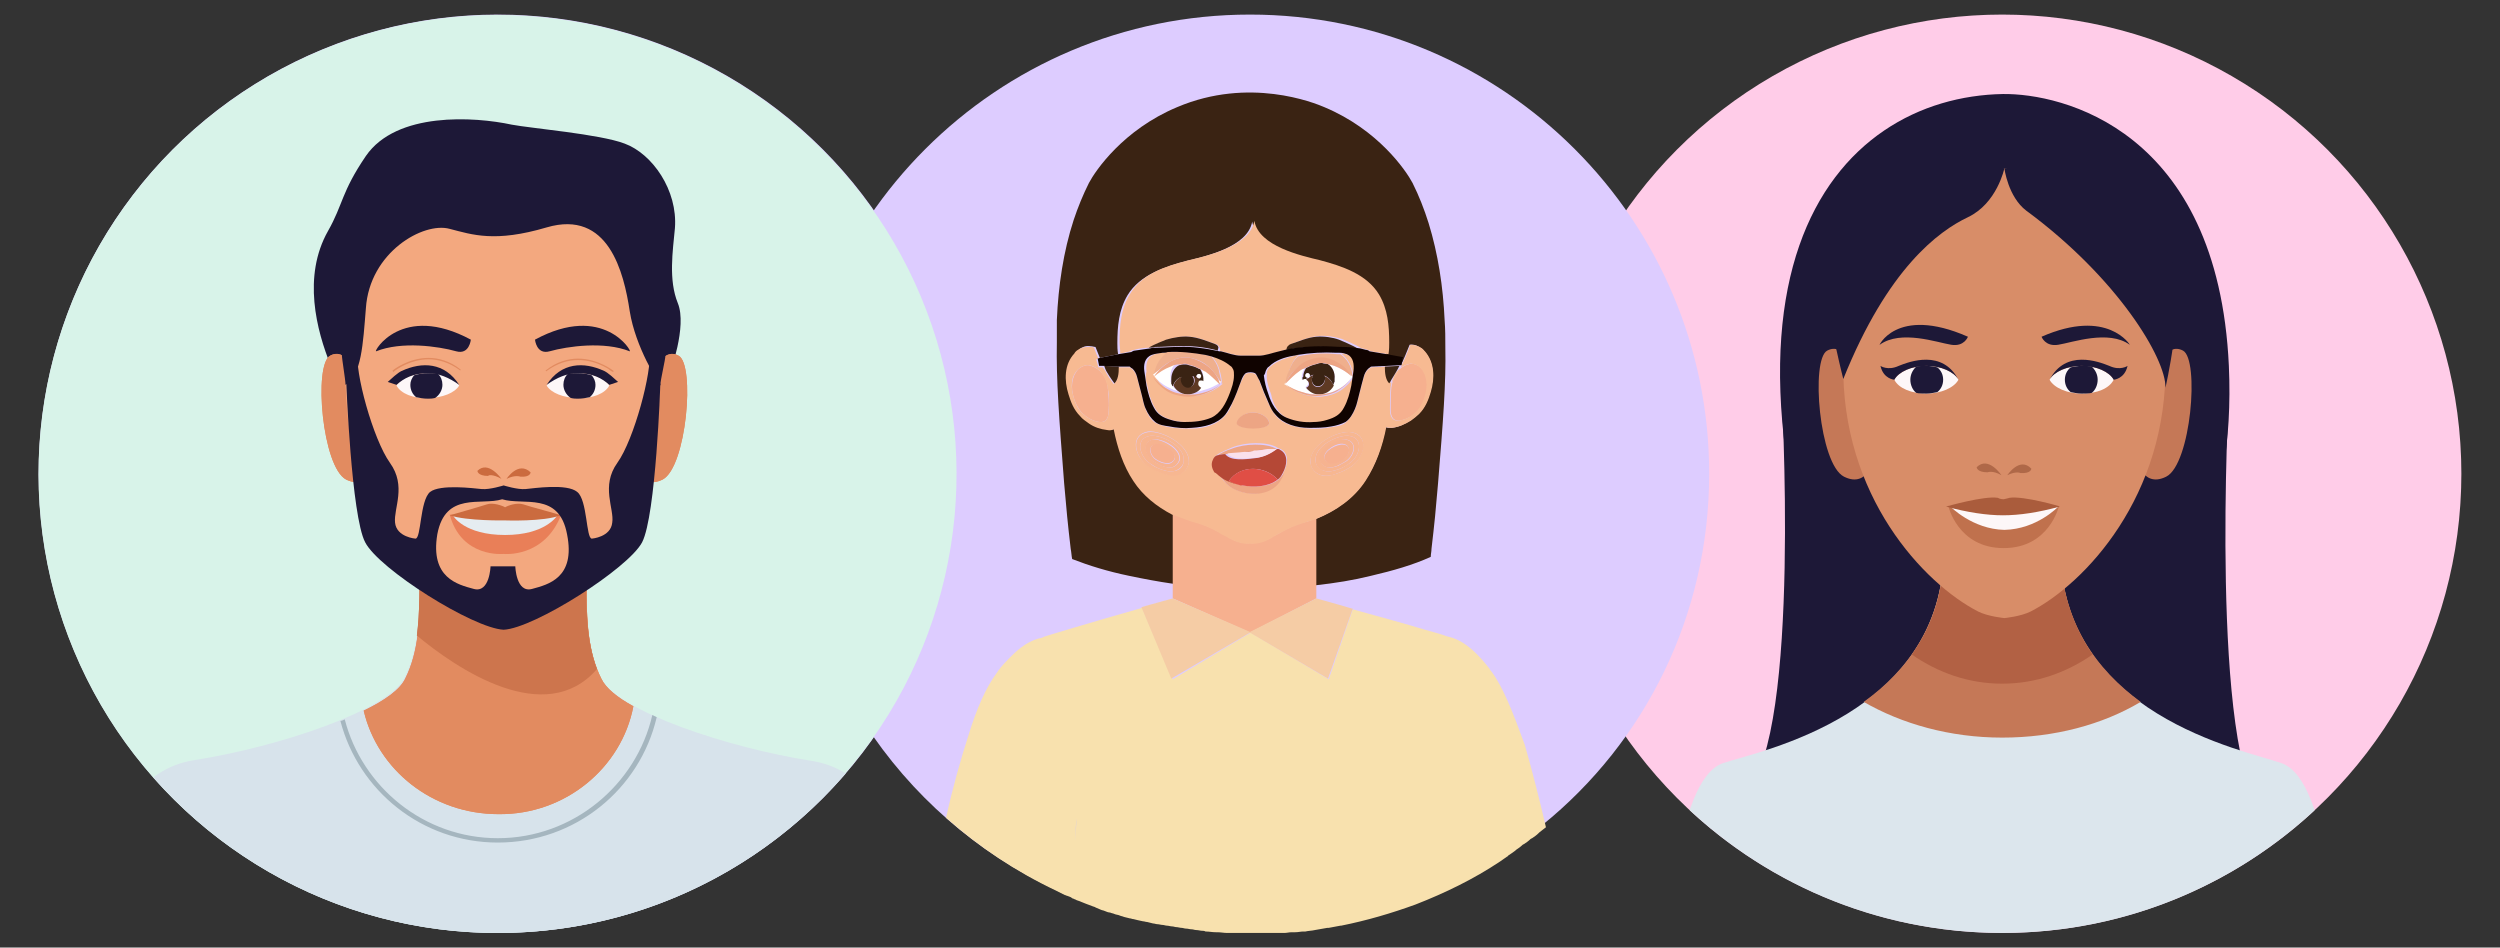 <?xml version="1.0" encoding="utf-8"?>
<!-- Generator: Adobe Illustrator 25.0.0, SVG Export Plug-In . SVG Version: 6.00 Build 0)  -->
<svg version="1.1" id="Layer_1" xmlns="http://www.w3.org/2000/svg" xmlns:xlink="http://www.w3.org/1999/xlink" x="0px" y="0px"
	 width="343px" height="130px" viewBox="0 0 343 130" style="enable-background:new 0 0 343 130;" xml:space="preserve">
<rect x="0" y="0" width="343" height="130" fill="#333333" stroke="none"/>
<style type="text/css">
	.st0{clip-path:url(#SVGID_2_);fill:#DDCCFF;}
	.st1{clip-path:url(#SVGID_2_);fill:#A96F38;}
	.st2{clip-path:url(#SVGID_2_);fill:#2F2C7A;}
	.st3{clip-path:url(#SVGID_2_);fill:#F6AC7C;}
	.st4{clip-path:url(#SVGID_2_);fill:#E2935F;}
	.st5{clip-path:url(#SVGID_2_);fill:#F5A975;}
	.st6{clip-path:url(#SVGID_2_);fill:#F7BA8F;}
	.st7{clip-path:url(#SVGID_2_);fill:#E84849;}
	.st8{clip-path:url(#SVGID_2_);fill:#FDF7F8;}
	.st9{clip-path:url(#SVGID_2_);fill:#1D1837;}
	.st10{clip-path:url(#SVGID_2_);fill:#305DA8;}
	.st11{clip-path:url(#SVGID_2_);fill:#CB6B3F;}
	.st12{clip-path:url(#SVGID_2_);fill:#D82122;}
	.st13{clip-path:url(#SVGID_4_);fill:#FFCCE8;}
	.st14{clip-path:url(#SVGID_4_);fill:#1D1837;}
	.st15{clip-path:url(#SVGID_4_);fill:#DCE6ED;}
	.st16{clip-path:url(#SVGID_4_);fill:#C57857;}
	.st17{clip-path:url(#SVGID_4_);fill:#B26144;}
	.st18{clip-path:url(#SVGID_4_);fill:#D88D68;}
	.st19{clip-path:url(#SVGID_4_);fill:#C0714D;}
	.st20{clip-path:url(#SVGID_4_);fill:#FDF7F8;}
	.st21{clip-path:url(#SVGID_4_);fill:#AF6848;}
	.st22{clip-path:url(#SVGID_4_);fill:#AA5C3C;}
	.st23{fill:#DDCCFF;}
	.st24{fill:#96B4AA;}
	.st25{fill:#9FBEB4;}
	.st26{fill:#3A2313;}
	.st27{fill:#F8E1AE;}
	.st28{fill:#F6B08F;}
	.st29{fill:#F7BA92;}
	.st30{fill:#EFAF8D;}
	.st31{fill:#FFFFFF;}
	.st32{fill:#5E3923;}
	.st33{fill:#EDA584;}
	.st34{fill:#B54836;}
	.st35{fill:#FAE0EC;}
	.st36{fill:#E04E45;}
	.st37{fill:#F5CCA5;}
	.st38{fill:#F7B791;}
	.st39{fill:#F7B590;}
	.st40{fill:#F6B390;}
	.st41{fill:#100300;}
	.st42{fill:#3C71EA;}
	.st43{fill:#D1DDFA;}
	.st44{fill:#3CC48F;}
	.st45{fill:#D8F3E9;}
	.st46{fill:#4A00E0;}
	.st47{fill:#D80075;}
	.st48{fill:#FFCCE8;}
	.st49{fill-rule:evenodd;clip-rule:evenodd;fill:#3C71EA;}
	.st50{fill:none;stroke:#3CC48F;stroke-linecap:round;stroke-linejoin:round;}
	
		.st51{fill-rule:evenodd;clip-rule:evenodd;fill:none;stroke:#4A00E0;stroke-width:0.772;stroke-linecap:round;stroke-miterlimit:10;}
	
		.st52{fill-rule:evenodd;clip-rule:evenodd;fill:none;stroke:#4A00E0;stroke-width:0.58;stroke-linecap:round;stroke-miterlimit:10;}
	
		.st53{fill-rule:evenodd;clip-rule:evenodd;fill:none;stroke:#4A00E0;stroke-width:0.464;stroke-linecap:round;stroke-miterlimit:10;}
	.st54{fill-rule:evenodd;clip-rule:evenodd;fill:none;stroke:#4A00E0;stroke-width:0.5;stroke-miterlimit:10;}
	.st55{fill-rule:evenodd;clip-rule:evenodd;fill:#D80075;}
	.st56{fill:none;stroke:#3C71EA;stroke-width:0.8;stroke-linecap:round;stroke-linejoin:round;stroke-miterlimit:10;}
	.st57{fill:none;stroke:#4A00E0;stroke-width:0.796;stroke-miterlimit:10;}
	.st58{fill:none;stroke:#4A00E0;stroke-width:0.226;stroke-miterlimit:10;}
	.st59{fill:none;stroke:#3C71EA;stroke-width:0.536;stroke-linecap:round;stroke-linejoin:round;stroke-miterlimit:10;}
	.st60{fill:#4A00E0;stroke:#4A00E0;stroke-width:0.221;stroke-miterlimit:10;}
	.st61{fill:none;stroke:#4A00E0;stroke-width:0.784;stroke-linecap:round;stroke-linejoin:round;stroke-miterlimit:10;}
	.st62{clip-path:url(#SVGID_6_);fill:#D8F3E9;}
	.st63{clip-path:url(#SVGID_6_);fill:#A76615;}
	.st64{clip-path:url(#SVGID_6_);fill:#C07C16;}
	.st65{clip-path:url(#SVGID_6_);fill:#1D1837;}
	.st66{clip-path:url(#SVGID_6_);fill:#F6AC7C;}
	.st67{clip-path:url(#SVGID_6_);fill:#E2935F;}
	.st68{clip-path:url(#SVGID_6_);fill:#F7BA8F;}
	.st69{clip-path:url(#SVGID_6_);fill:#FDF7F8;}
	.st70{clip-path:url(#SVGID_6_);fill:#305DA8;}
	.st71{clip-path:url(#SVGID_6_);fill:#CB6B3F;}
	.st72{clip-path:url(#SVGID_6_);fill:#E84849;}
	.st73{clip-path:url(#SVGID_6_);fill:#D82122;}
	.st74{clip-path:url(#SVGID_8_);fill:#D8F3E9;}
	.st75{clip-path:url(#SVGID_8_);fill:#1D1837;}
	.st76{clip-path:url(#SVGID_8_);fill:#D7E3EB;}
	.st77{clip-path:url(#SVGID_8_);fill:#E28B60;}
	.st78{clip-path:url(#SVGID_8_);fill:#CD754D;}
	.st79{clip-path:url(#SVGID_8_);fill:#F3A87F;}
	.st80{clip-path:url(#SVGID_8_);fill:#E97F58;}
	.st81{clip-path:url(#SVGID_8_);fill:#E5ECF1;}
	.st82{clip-path:url(#SVGID_8_);fill:#CB6B3F;}
	.st83{clip-path:url(#SVGID_8_);fill:#FDF7F8;}
	.st84{clip-path:url(#SVGID_8_);fill:#A5B6BF;}
	.st85{fill:#9B2D20;}
	.st86{fill:#BE4980;}
	.st87{fill:#E39E75;}
	.st88{opacity:0.6;fill:#E3BCB9;}
	.st89{fill:#001230;}
	.st90{fill:#DA8E67;}
	.st91{fill:#CE3B3A;}
	.st92{fill:#E15242;}
	.st93{fill:#E3BCB9;}
	.st94{opacity:0.2;fill:#CA6156;}
	.st95{fill:#1B2952;}
	.st96{fill:#5F1000;}
	.st97{fill:#E6E7E8;}
	.st98{fill:#D0D2D3;}
</style>
<g>
	<defs>
		<path id="SVGID_3_" d="M211.7,65c0,34.8,28.2,63,63,63c34.8,0,63-28.2,63-63c0-34.8-28.2-63-63-63C239.9,2,211.7,30.2,211.7,65"/>
	</defs>
	<clipPath id="SVGID_2_">
		<use xlink:href="#SVGID_3_"  style="overflow:visible;"/>
	</clipPath>
	<circle style="clip-path:url(#SVGID_2_);fill:#FFCCE8;" cx="274.7" cy="65" r="63"/>
	<path class="st9" d="M244.4,53.2c0,0,2.8,47.4-4.8,55.4l36.7,3.2L276,50.2L244.4,53.2z"/>
	<path class="st9" d="M305.8,54c0,0-2.7,49.6,4.8,57.6l-36.7,3.2l0.3-61.5L305.8,54z"/>
	<path class="st9" d="M274.7,101.2c0,0,33-8.7,31.1-51c-1.5-32.5-23-37.4-31-37.3c-22.6,0.4-46.3,24.2-16.8,92.6L274.7,101.2z"/>
	<path style="clip-path:url(#SVGID_2_);fill:#DCE6ED;" d="M313,104.7c-5.1-1.8-30.3-6.6-30.3-29.4l-8,3.8l-8-3.8
		c0,22.8-25.2,27.7-30.3,29.4c-6.8,2.3-7.5,25.8-7.5,25.8h45.7h0.1h45.7C320.4,130.4,319.8,107,313,104.7z"/>
	<path style="clip-path:url(#SVGID_2_);fill:#C57857;" d="M255.7,96.3c5.2,3,11.8,4.9,19,4.9c7.2,0,13.8-1.8,19-4.9
		c-6-4.4-11-11-11-21.1l-8,3.8l-8-3.8C266.7,85.4,261.7,92,255.7,96.3z"/>
	<path style="clip-path:url(#SVGID_2_);fill:#B26144;" d="M282.1,75.5l-7.4,3.5l-7.4-3.5c-0.2,0.8-0.5,1.6-0.7,2.4
		c-0.4,4.8-2,8.7-4.3,11.9c3.6,2.5,7.8,4,12.4,4c4.6,0,8.8-1.5,12.4-4c-2.2-3.2-3.8-7.1-4.3-11.9C282.6,77.1,282.3,76.3,282.1,75.5z
		"/>
	<path style="clip-path:url(#SVGID_2_);fill:#C57857;" d="M254.2,50.6c0,0-1.2-3.7-3.5-2.5c-2.3,1.2-1.1,15.6,2.3,17.3
		c3.4,1.7,4.2-2.8,4.2-2.8L254.2,50.6z"/>
	<path style="clip-path:url(#SVGID_2_);fill:#C57857;" d="M296,50.6c0,0,1.2-3.7,3.5-2.5c2.3,1.2,1.1,15.6-2.3,17.3
		s-4.2-2.8-4.2-2.8L296,50.6z"/>
	<path style="clip-path:url(#SVGID_2_);fill:#D88D68;" d="M297.1,49.8c-0.3-18.3-8.5-26.7-22.1-26.7c-13.7,0-21.9,8.3-22.1,26.7
		c-0.3,18.3,11.1,30.3,18.5,34.1c1.4,0.7,3.6,0.9,3.6,0.9s2.2-0.2,3.6-0.9C286,80.1,297.4,68.1,297.1,49.8z"/>
	<path style="clip-path:url(#SVGID_2_);fill:#C0714D;" d="M282.5,69.4l-7.6,1.8l-7.6-1.8c0,0,1.3,5.8,7.6,5.8
		C281.2,75.2,282.5,69.4,282.5,69.4z"/>
	<path class="st8" d="M275,69.8l-7.4-0.3c0,0,3,3.1,7.4,3.2c4.5-0.1,7.4-3.2,7.4-3.2L275,69.8z"/>
	<path class="st9" d="M280.1,46.2c0,0,0.5,1.4,2.3,1.1c1.9-0.3,6.9-2.1,9.8,0C292.3,47.4,289.2,42.2,280.1,46.2z"/>
	<path class="st8" d="M290,52.1L290,52.1c-0.6-1.1-2.4-1.9-4.4-1.9c-2,0-3.8,0.8-4.4,1.9v0c0.6,1.1,2.4,1.9,4.4,1.9
		C287.7,54,289.4,53.3,290,52.1z"/>
	<path class="st9" d="M289.4,50.2c-1.5-0.6-6-2.3-8.2,1.9c0.6-1.1,2.4-1.9,4.4-1.9c2,0,3.8,0.8,4.4,1.9c0,0,1.5-0.1,1.9-1.9
		C291.9,50.2,290.9,50.9,289.4,50.2z"/>
	<path class="st9" d="M284.1,50.4c-0.5,0.4-0.8,1-0.8,1.7s0.3,1.3,0.8,1.7c0.5,0.1,1,0.2,1.5,0.2c0.5,0,1,0,1.4-0.1
		c0.5-0.4,0.8-1.1,0.8-1.8c0-0.7-0.3-1.3-0.8-1.8c-0.4-0.1-0.9-0.1-1.4-0.1C285.1,50.2,284.6,50.3,284.1,50.4z"/>
	<path class="st9" d="M270,46.2c0,0-0.5,1.4-2.3,1.1c-1.9-0.3-6.9-2.1-9.8,0C257.6,47.8,260,41.8,270,46.2z"/>
	<path class="st8" d="M259.9,52.1L259.9,52.1c0.6-1.1,2.4-1.9,4.4-1.9c2,0,3.8,0.8,4.4,1.9h0l0,0h0h0c-0.6,1.1-2.4,1.9-4.4,1.9
		C262.3,54,260.5,53.3,259.9,52.1z"/>
	<path class="st9" d="M260.5,50.2c1.5-0.6,6-2.3,8.2,1.9c-0.6-1.1-2.4-1.9-4.4-1.9c-2,0-3.8,0.8-4.4,1.9c0,0-1.5-0.1-1.9-1.9
		C258,50.2,259,50.9,260.5,50.2z"/>
	<path class="st9" d="M265.8,50.4c0.5,0.4,0.8,1,0.8,1.7s-0.3,1.3-0.8,1.7c-0.5,0.1-1,0.2-1.5,0.2c-0.5,0-1,0-1.4-0.1
		c-0.5-0.4-0.8-1.1-0.8-1.8c0-0.7,0.3-1.3,0.8-1.8c0.4-0.1,0.9-0.1,1.4-0.1C264.8,50.2,265.4,50.3,265.8,50.4z"/>
	<path style="clip-path:url(#SVGID_2_);fill:#AF6848;" d="M275.4,65.2c0,0,1.7-2.6,3.3-0.9c0,0,0,0.7-1.5,0.6
		C277.2,64.9,276.6,64.6,275.4,65.2z"/>
	<path style="clip-path:url(#SVGID_2_);fill:#AF6848;" d="M274.6,65.2c0,0-1.8-2.7-3.4-1.1c0,0,0,0.7,1.5,0.7
		C272.7,64.8,273.4,64.5,274.6,65.2z"/>
	<path style="clip-path:url(#SVGID_2_);fill:#AA5C3C;" d="M275.7,68.3c0,0-0.3,0.1-0.8,0.2c-0.5,0-0.8-0.2-0.8-0.2
		c-1.9-0.3-7.1,1.2-7.1,1.2c2.9,0.8,5.6,1.2,7.8,1.2c2.3,0,4.9-0.4,7.8-1.2C282.8,69.5,277.6,68,275.7,68.3z"/>
	<path class="st9" d="M275,23.1c0,0-1,4.8-5,6.7c-4,1.9-11,7-17.1,22.2c0,0-1.9-7.4-1.9-10.2C250.9,39.1,251.1,13.2,275,23.1z"/>
	<path class="st9" d="M275,23.1c0,0,0.5,3.9,3,5.8c12.5,9.2,19.2,20.3,19.1,24.3c0,0,2.5-10.8,1.2-16.3
		C297,31.4,284.8,21.5,275,23.1z"/>
</g>
<g>
	<path class="st23" d="M234.5,65c0-34.8-28.2-63-63-63c-34.8,0-63,28.2-63,63c0,25.2,14.8,47,36.2,57c0,0,0,0,0,0
		c0.4,0.2,0.8,0.4,1.2,0.6c0.1,0,0.2,0.1,0.3,0.1c0.3,0.1,0.6,0.2,0.8,0.4c0,0,0.1,0,0.1,0c0.1,0.1,0.3,0.1,0.4,0.2
		c0.3,0.1,0.6,0.2,0.8,0.3c0.2,0.1,0.3,0.1,0.5,0.2c0.3,0.1,0.5,0.2,0.8,0.3c0.2,0.1,0.4,0.1,0.5,0.2c0.2,0.1,0.5,0.2,0.7,0.3
		c0.2,0.1,0.4,0.1,0.6,0.2c0.2,0.1,0.5,0.2,0.7,0.2c0.2,0.1,0.4,0.1,0.6,0.2c0.2,0.1,0.5,0.1,0.7,0.2c0.2,0.1,0.4,0.1,0.6,0.2
		c0.3,0.1,0.5,0.1,0.8,0.2c0.2,0,0.3,0.1,0.5,0.1c0.4,0.1,0.8,0.2,1.3,0.3c0.2,0,0.4,0.1,0.6,0.1c0.3,0.1,0.5,0.1,0.8,0.2
		c0.2,0,0.4,0.1,0.6,0.1c0.2,0,0.5,0.1,0.7,0.1c0.2,0,0.4,0.1,0.6,0.1c0.2,0,0.5,0.1,0.7,0.1c0.2,0,0.4,0.1,0.6,0.1
		c0.2,0,0.5,0.1,0.7,0.1c0.2,0,0.4,0.1,0.6,0.1c0.3,0,0.5,0.1,0.8,0.1c0.2,0,0.4,0.1,0.6,0.1c0.3,0,0.6,0.1,0.8,0.1
		c0.2,0,0.3,0,0.5,0.1c0.5,0,0.9,0.1,1.4,0.1c0.1,0,0.1,0,0.2,0c0.5,0,0.9,0.1,1.4,0.1c0.2,0,0.4,0,0.6,0c0.3,0,0.7,0,1,0
		c0.5,0,1.1,0,1.6,0c0,0,0,0,0,0c0,0,0,0,0,0h0c0.5,0,1,0,1.6,0c0.2,0,0.4,0,0.6,0c0.3,0,0.6,0,0.9,0c0.3,0,0.6,0,0.8,0
		c0.2,0,0.4,0,0.7,0c0.3,0,0.7-0.1,1-0.1c0.2,0,0.3,0,0.5,0c0.4,0,0.8-0.1,1.1-0.1c0.1,0,0.2,0,0.3,0c0.4-0.1,0.9-0.1,1.3-0.2
		c0,0,0,0,0,0c0.6-0.1,1.1-0.2,1.7-0.3c0.1,0,0.1,0,0.2,0c0.5-0.1,1.1-0.2,1.6-0.3c0,0,0,0,0.1,0c0.4-0.1,0.9-0.2,1.3-0.3
		c0.4-0.1,0.7-0.2,1.1-0.3c0.1,0,0.1,0,0.2-0.1c0.4-0.1,0.8-0.2,1.2-0.3c0,0,0.1,0,0.1,0c3.7-1,7.3-2.3,10.7-4c0,0,0,0,0,0
		c0.5-0.2,0.9-0.4,1.4-0.7c0,0,0.1,0,0.1-0.1c0.4-0.2,0.8-0.4,1.2-0.7c0.1,0,0.1-0.1,0.2-0.1c0.4-0.2,0.8-0.4,1.2-0.6
		c0.1,0,0.2-0.1,0.2-0.1c0.4-0.2,0.8-0.4,1.1-0.7c0.1,0,0.2-0.1,0.2-0.1c0.4-0.3,0.9-0.6,1.3-0.8c0,0,0,0,0,0c0.3-0.2,0.7-0.5,1-0.7
		c0,0,0.1,0,0.1-0.1c0.3-0.2,0.6-0.4,1-0.7c0,0,0.1-0.1,0.1-0.1c0.3-0.2,0.6-0.4,0.9-0.7c0.1,0,0.1-0.1,0.2-0.1
		c0.3-0.2,0.6-0.4,0.9-0.7c0.1,0,0.1-0.1,0.2-0.1c0.3-0.2,0.6-0.4,0.9-0.7c0,0,0.1-0.1,0.1-0.1c0.3-0.2,0.6-0.5,0.9-0.7c0,0,0,0,0,0
		c0,0,0,0,0,0C225.7,101.8,234.5,84.4,234.5,65z"/>
	<g>
		<path class="st24" d="M147.7,112.3c0,0.5-0.1,1.6-0.2,3.1C147.6,113.9,147.6,112.8,147.7,112.3c0-0.1,0-0.2,0-0.3c0,0,0,0,0,0
			C147.7,112.1,147.7,112.2,147.7,112.3z"/>
		<path class="st24" d="M171.5,128C171.5,128,171.5,128,171.5,128C171.5,128,171.5,128,171.5,128C171.5,128,171.5,128,171.5,128z"/>
		<path class="st24" d="M183.9,126.8c7.9-1.6,15.2-4.6,21.7-8.8c-3.6,2.3-7.5,4.3-11.6,5.9C190.8,125.1,187.4,126.1,183.9,126.8z"/>
		<path class="st24" d="M209.8,115c-0.3,0.2-0.6,0.4-0.9,0.7C209.2,115.4,209.5,115.2,209.8,115z"/>
		<path class="st24" d="M207.7,116.5c-0.3,0.2-0.6,0.4-1,0.7C207.1,117,207.4,116.7,207.7,116.5z"/>
		<path class="st24" d="M210.8,114.2c-0.3,0.2-0.6,0.5-0.9,0.7C210.2,114.6,210.5,114.4,210.8,114.2z"/>
		<path class="st24" d="M208.8,115.8c-0.3,0.2-0.6,0.4-0.9,0.7C208.2,116.2,208.5,116,208.8,115.8z"/>
		<path class="st24" d="M211.8,113.4c-0.3,0.2-0.6,0.5-0.9,0.7C211.3,113.8,211.6,113.6,211.8,113.4z"/>
		<path class="st24" d="M206.7,117.2c-0.3,0.2-0.7,0.5-1,0.7C206,117.7,206.3,117.5,206.7,117.2z"/>
		<path class="st25" d="M147.7,112C147.7,112,147.7,112,147.7,112c0.2-2.1,0.2-4.3,0.1-6.4C147.9,107.7,147.9,109.9,147.7,112z"/>
		<path class="st26" d="M145,47c-0.1,5,0.3,10.3,1,19.3c0.3,3.5,0.5,5.6,0.9,9c0.1,0.5,0.1,0.9,0.2,1.4c2.3,0.9,4.9,1.7,7.8,2.3
			c1.9,0.4,4,0.8,6.1,1.1c0-2.4,0-4.8,0-7.2c0-0.8,0-1.6,0-2.4c-2.1-1.1-4-2.6-5.3-4.6c-1.4-2.2-2.3-4.6-2.7-7.1
			c-0.2,0.1-0.6,0.2-0.9,0.1c-0.9-0.1-1.7-0.5-2.5-0.9c-0.5-0.3-0.9-0.6-1.2-1c-0.9-0.9-1.3-2-1.6-3c-0.6-2-0.5-4.1,0.8-5.6
			c0.2-0.2,0.3-0.3,0.5-0.5c0.4-0.3,0.9-0.5,1.5-0.4c0.3,0,0.5,0.1,0.7,0.1c0.2,0.5,0.4,1,0.6,1.5l2.5-0.5c-0.1-0.6-0.1-1.1-0.1-1.5
			c0-2.3,0.2-4.6,1.4-6.6c1.7-2.8,5.1-3.9,8.1-4.7c2.5-0.6,8.4-1.9,9-5.4c0.6,3.5,6.5,4.8,9,5.4c3.1,0.8,6.4,1.8,8.1,4.7
			c1.2,1.9,1.4,4.3,1.4,6.6c0,0.4-0.1,1-0.1,1.6l2.2,0.4l-0.2,1c0.4-0.8,0.8-1.8,1.2-2.8c0,0,0,0,0,0c0.7-0.1,1.2,0.2,1.6,0.5
			c0.2,0.1,0.3,0.2,0.4,0.4c1.4,1.5,1.4,3.7,0.8,5.6c-0.3,1-0.7,2.1-1.6,3c-0.3,0.3-0.7,0.6-1.1,0.9c-0.8,0.5-1.6,0.9-2.6,1
			c-0.3,0-0.6,0-0.8-0.1c-0.5,2.6-1.3,5.1-2.8,7.3c-1.6,2.5-4.1,4.2-6.8,5.3v2.2v6.9c2.7-0.3,5.2-0.7,7.6-1.3c3-0.7,5.8-1.5,8.2-2.6
			c0-0.4,0.1-0.7,0.1-1.1c0.4-3.4,0.6-5.4,0.9-9c0.7-8.6,1.1-13.8,1-18.6c0-1.3,0-2.5-0.1-3.8c-0.2-4.5-0.9-9.1-2.2-13.3
			c-0.6-1.9-1.3-3.7-2.2-5.5c-0.9-1.7-4.7-7.3-12.1-10.4c-1.4-0.6-10.3-4.2-20.2,0c-7.4,3.1-11.2,8.7-12.1,10.4
			c-0.8,1.6-1.5,3.3-2.1,5.1c-1.4,4.3-2.1,9-2.3,13.7C145,44.9,145,45.9,145,47z"/>
		<path class="st27" d="M156.6,83.3l4.3-1.2c-0.7,0.2-1.4,0.4-2.1,0.6C158.1,82.9,157.4,83.1,156.6,83.3z"/>
		<path class="st27" d="M204.6,92.1c-0.1-0.1-0.2-0.2-0.2-0.3c-1.4-1.8-3.2-3.8-5.5-4.4c-0.1,0-0.3-0.1-0.4-0.1c-0.1,0-0.2,0-0.3,0
			c0.1,0,0.2,0,0.3,0c-0.5-0.2-1.5-0.5-3-0.9c-2.6-0.8-6.3-1.8-9.9-2.8l-3.3,9.6l-10.7-6.4l-10.7,6.4l-4.2-9.8
			c-3.2,0.9-6.6,1.9-9.3,2.7c-2.6,0.8-4.5,1.3-4.4,1.4l0,0c-0.2,0-0.3,0.1-0.5,0.1c-1.8,0.5-3.2,1.8-4.5,3.2c-0.5,0.5-0.9,1-1.3,1.6
			c-1.4,1.9-2.7,4.8-3.8,8.4c-1.1,3.4-2.2,7.3-3.1,11.4c4.5,4,9.6,7.4,15.1,10c0,0,0,0,0,0c0.4,0.2,0.8,0.4,1.2,0.6
			c0.1,0,0.2,0.1,0.3,0.1c0.3,0.1,0.6,0.2,0.8,0.4c0,0,0.1,0,0.1,0c0.1,0.1,0.3,0.1,0.4,0.2c0.3,0.1,0.6,0.2,0.8,0.3
			c0.2,0.1,0.3,0.1,0.5,0.2c0.3,0.1,0.5,0.2,0.8,0.3c0.2,0.1,0.4,0.1,0.5,0.2c0.2,0.1,0.5,0.2,0.7,0.3c0.2,0.1,0.4,0.1,0.6,0.2
			c0.2,0.1,0.5,0.2,0.7,0.2c0.2,0.1,0.4,0.1,0.6,0.2c0.2,0.1,0.5,0.1,0.7,0.2c0.2,0.1,0.4,0.1,0.6,0.2c0.3,0.1,0.5,0.1,0.8,0.2
			c0.2,0,0.3,0.1,0.5,0.1c0.4,0.1,0.8,0.2,1.3,0.3c0.2,0,0.4,0.1,0.6,0.1c0.3,0.1,0.5,0.1,0.8,0.2c0.2,0,0.4,0.1,0.6,0.1
			c0.2,0,0.5,0.1,0.7,0.1c0.2,0,0.4,0.1,0.6,0.1c0.2,0,0.5,0.1,0.7,0.1c0.2,0,0.4,0.1,0.6,0.1c0.2,0,0.5,0.1,0.7,0.1
			c0.2,0,0.4,0.1,0.6,0.1c0.3,0,0.5,0.1,0.8,0.1c0.2,0,0.4,0.1,0.6,0.1c0.3,0,0.6,0.1,0.8,0.1c0.2,0,0.3,0,0.5,0.1
			c0.5,0,0.9,0.1,1.4,0.1c0.1,0,0.1,0,0.2,0c0.5,0,0.9,0.1,1.4,0.1c0.2,0,0.4,0,0.6,0c0.3,0,0.7,0,1,0c0.5,0,1.1,0,1.6,0
			c0,0,0,0,0,0h0c0.5,0,1,0,1.6,0c0.2,0,0.4,0,0.6,0c0.3,0,0.6,0,0.9,0c0.3,0,0.6,0,0.8,0c0.2,0,0.4,0,0.7,0c0.3,0,0.7-0.1,1-0.1
			c0.2,0,0.3,0,0.5,0c0.4,0,0.8-0.1,1.1-0.1c0.1,0,0.2,0,0.3,0c0.4-0.1,0.9-0.1,1.3-0.2c0,0,0,0,0,0c0.6-0.1,1.1-0.2,1.7-0.3
			c0.1,0,0.1,0,0.2,0c0.5-0.1,1.1-0.2,1.6-0.3c0,0,0,0,0.1,0c3.5-0.7,6.9-1.7,10.2-2.9c4.1-1.6,8-3.5,11.6-5.9c0,0,0,0,0,0
			c0.3-0.2,0.7-0.5,1-0.7c0,0,0.1,0,0.1-0.1c0.3-0.2,0.6-0.4,1-0.7c0,0,0.1-0.1,0.1-0.1c0.3-0.2,0.6-0.4,0.9-0.7
			c0.1,0,0.1-0.1,0.2-0.1c0.3-0.2,0.6-0.4,0.9-0.7c0.1,0,0.1-0.1,0.2-0.1c0.3-0.2,0.6-0.4,0.9-0.7c0,0,0.1-0.1,0.1-0.1
			c0.3-0.2,0.6-0.5,0.9-0.7c0,0,0,0,0,0c0,0,0,0,0,0c-0.9-3.9-1.9-7.8-2.9-11.3C207.6,97.8,206.2,94.2,204.6,92.1z M147.7,112
			c0,0.1,0,0.2,0,0.3c0,0.5-0.1,1.6-0.2,3.1c0.1-1.5,0.1-2.6,0.2-3.1C147.7,112.2,147.7,112.1,147.7,112c0.2-2.1,0.2-4.3,0.1-6.4
			C147.9,107.7,147.9,109.9,147.7,112z"/>
		<path class="st28" d="M180.6,73.3v-2.2c-0.6,0.2-1.2,0.5-1.9,0.6l0,0c-1,0.3-1.9,0.7-2.8,1.2c-0.4,0.3-0.9,0.5-1.3,0.7
			c0,0-0.1,0-0.1,0.1c-0.9,0.5-2,0.9-3,0.8c-1.1,0.1-2.1-0.3-3-0.8l-0.1-0.1c-0.4-0.2-0.9-0.5-1.3-0.7c-0.9-0.5-1.8-0.9-2.8-1.2l0,0
			c-1.2-0.3-2.3-0.8-3.4-1.3c0,0.8,0,1.6,0,2.4c0,2.4,0,4.8,0,7.2c0,0.7,0,1.4,0,2.1l10.6,4.7l9.1-4.7v-1.9V73.3z"/>
		<path class="st28" d="M192,57.7c1-0.1,1.9-0.7,2.5-1.3c0.6-0.6,0.9-1.4,1.1-2.1c0.4-1.4,0.4-2.8-0.6-3.8c-0.3-0.3-0.8-0.6-1.4-0.6
			c-0.7,0.1-1.2,0.4-1.6,0.8c-0.7,0.7-1,1.8-1.1,2.4c-0.1,1-0.1,2.1-0.1,3.1C190.8,56.7,190.9,57.8,192,57.7z"/>
		<path class="st28" d="M150.9,50.9c-0.4-0.4-1-0.7-1.6-0.8c-0.6,0-1.1,0.3-1.4,0.6c-0.9,1-1,2.5-0.6,3.8c0.2,0.7,0.5,1.4,1.1,2.1
			c0.6,0.6,1.5,1.2,2.5,1.3c1.1,0.1,1.2-1,1.2-1.5c0.1-1,0-2.1-0.1-3.1C152,52.7,151.7,51.6,150.9,50.9z"/>
		<path class="st29" d="M155.1,48.2c0.1-0.1,0.3-0.2,0.5-0.2c0.7-0.2,1.4-0.3,2.1-0.3c0.8-0.5,2.2-1,2.4-1.1c1-0.3,2.2-0.5,3.2-0.4
			c1.2,0.1,2.3,0.6,3.5,1c0.3,0.1,0.6,0.4,0.6,0.8c0,0.1,0,0.1,0,0.2c0.1,0,0.1,0,0.2,0c0.9,0.2,1.9,0.6,2.8,0.6c0.4,0,2,0,2.4,0
			c1,0,1.9-0.4,2.8-0.6c0.4-0.1,0.8-0.2,1.2-0.3c0-0.3,0.2-0.6,0.6-0.8c1.1-0.4,2.3-0.9,3.5-1c1-0.1,2.2,0.1,3.2,0.4
			c0.2,0.1,2,0.8,2.7,1.3c0.3,0,0.5,0.1,0.8,0.2c0.2,0,0.3,0.1,0.5,0.2l2.4,0.4c0.1-0.6,0.1-1.2,0.1-1.6c0-2.3-0.2-4.6-1.4-6.6
			c-1.7-2.8-5.1-3.9-8.1-4.7c-2.5-0.6-8.4-1.9-9-5.4c-0.6,3.5-6.5,4.8-9,5.4c-3.1,0.8-6.4,1.8-8.1,4.7c-1.2,1.9-1.4,4.3-1.4,6.6
			c0,0.4,0.1,0.9,0.1,1.5L155.1,48.2C155.1,48.2,155.1,48.2,155.1,48.2z"/>
		<path class="st29" d="M176.7,57.4c1.2,0.5,2.4,0.6,3.7,0.6c0.6,0,1.3-0.1,1.9-0.3c1-0.3,1.8-0.7,2.3-1.7c0.5-0.9,0.8-2,1-3
			c0.1-0.7,0.2-1.3,0.3-2c0.1-0.9,0-1.9-0.9-2.3c-0.3-0.1-0.7-0.2-1-0.2c0.9,0.7,1.5,1.7,1.7,3c0,0.1,0,0.2,0,0.2
			c-0.4,0.8-1.1,1.4-1.8,1.9c-0.8,0.5-1.6,0.7-2.5,0.8c-0.9,0.1-1.8-0.1-2.6-0.3c-0.8-0.3-1.6-0.7-2.3-1.3c0.1-0.8,0.3-1.4,0.4-2
			c0.3-0.9,0.7-1.6,1.3-2.1c-0.2,0-0.4,0.1-0.5,0.1c-1.2,0.3-2.5,0.7-3.4,1.5c-0.2,0.1-0.3,0.3-0.4,0.5c-0.1,0.2-0.1,0.5-0.1,0.8
			c0,0.9,0.3,1.7,0.6,2.5C174.6,55.3,175.3,56.8,176.7,57.4z"/>
		<path class="st29" d="M157.4,52.9c0.2,1,0.5,2.1,1,3c0.5,1,1.3,1.4,2.3,1.7c0.6,0.2,1.3,0.3,1.9,0.3c1.2,0.1,2.5-0.1,3.7-0.6
			c1.4-0.6,2.1-2,2.5-3.3c0.3-0.8,0.5-1.6,0.6-2.5c0-0.3,0-0.5-0.1-0.8c-0.1-0.2-0.2-0.4-0.4-0.5c-0.7-0.7-1.7-1.1-2.6-1.3
			c0.4,0.5,0.8,1.1,1,1.8c0.2,0.6,0.3,1.3,0.4,2c-0.7,0.6-1.4,1-2.3,1.3c-0.8,0.3-1.7,0.4-2.6,0.3c-0.9-0.1-1.8-0.3-2.5-0.8
			c-0.8-0.5-1.4-1.1-1.8-1.9c0,0,0,0,0,0c0,0,0,0,0,0c0,0,0-0.1,0-0.2c0.2-1.4,0.9-2.5,1.9-3.1c-0.2,0-0.5,0-0.7,0.1
			c-0.5,0-1,0.1-1.5,0.3c-0.9,0.4-1,1.4-0.9,2.3C157.1,51.6,157.2,52.3,157.4,52.9z"/>
		<path class="st29" d="M164.3,71.8c1,0.3,1.9,0.7,2.8,1.2c0.4,0.3,0.9,0.5,1.3,0.7l0.1,0.1c0.9,0.5,2,0.9,3,0.8
			c1.1,0.1,2.1-0.3,3-0.8c0,0,0.1,0,0.1-0.1c0.4-0.2,0.9-0.5,1.3-0.7c0.9-0.5,1.8-0.9,2.8-1.2l0,0c0.6-0.2,1.3-0.4,1.9-0.6
			c2.7-1.1,5.2-2.8,6.8-5.3c1.4-2.2,2.3-4.7,2.8-7.3c0.2,0.1,0.5,0.1,0.8,0.1c0.9-0.1,1.8-0.5,2.6-1c0.4-0.3,0.8-0.6,1.1-0.9
			c0.9-0.9,1.3-2,1.6-3c0.6-2,0.5-4.1-0.8-5.6c-0.1-0.1-0.3-0.3-0.4-0.4c-0.4-0.3-1-0.5-1.6-0.5c0,0,0,0,0,0c-0.4,1.1-0.8,2-1.2,2.8
			l0,0.1l0,0c-0.4,0.8-0.8,1.5-1.1,1.9c-0.1,0.2-0.2,0.3-0.3,0.5c-0.5-0.5-0.6-1.4-0.6-2.3l-2.2,0.1c-0.1,0.1-0.2,0.2-0.4,0.3
			c-0.3,0.3-0.5,0.7-0.6,1.1c-0.2,0.8-0.4,1.5-0.6,2.3c-0.2,0.7-0.3,1.5-0.6,2.1c-0.3,0.7-0.7,1.3-1.3,1.8c-0.5,0.4-1.2,0.5-1.9,0.6
			c-1,0.2-2.1,0.3-3.1,0.2c-1.7-0.1-3.5-0.5-4.6-1.8c-0.4-0.5-0.6-1-0.9-1.5c-0.5-1-0.9-2.1-1.3-3.2c-0.1-0.3-0.3-0.7-0.5-0.9
			c-0.2-0.3-1.3-0.3-1.5,0c-0.2,0.3-0.3,0.6-0.5,0.9c-0.4,1.1-0.8,2.1-1.3,3.2c-0.2,0.5-0.5,1.1-0.9,1.5c-1.1,1.3-2.9,1.8-4.6,1.8
			c-1,0-2.1,0-3.1-0.2c-0.6-0.1-1.3-0.3-1.9-0.6c-0.6-0.4-1-1.1-1.3-1.8c-0.3-0.7-0.4-1.4-0.6-2.1c-0.2-0.8-0.4-1.6-0.6-2.3
			c-0.1-0.4-0.3-0.8-0.6-1.1c-0.1-0.1-0.3-0.2-0.4-0.3c0,0,0,0,0,0l-1.6,0c0,1-0.1,1.9-0.6,2.3c-0.2-0.3-0.6-0.8-1-1.5
			c-0.1-0.3-0.3-0.5-0.5-0.8l-0.6,0l-0.3-1.1l0.3-0.1c-0.2-0.5-0.4-0.9-0.6-1.5c-0.2-0.1-0.5-0.1-0.7-0.1c-0.6,0-1.1,0.1-1.5,0.4
			c-0.2,0.1-0.4,0.3-0.5,0.5c-1.4,1.5-1.4,3.7-0.8,5.6c0.3,1,0.7,2.1,1.6,3c0.3,0.4,0.8,0.7,1.2,1c0.7,0.5,1.6,0.8,2.5,0.9
			c0.4,0.1,0.7,0,0.9-0.1c0.5,2.5,1.3,5,2.7,7.1c1.3,2,3.2,3.5,5.3,4.6C162,71,163.1,71.5,164.3,71.8L164.3,71.8z M190.8,53.1
			c0.1-0.6,0.4-1.7,1.1-2.4c0.4-0.4,1-0.7,1.6-0.8c0.6,0,1.1,0.3,1.4,0.6c0.9,1,1,2.5,0.6,3.8c-0.2,0.7-0.5,1.4-1.1,2.1
			c-0.6,0.6-1.5,1.2-2.5,1.3c-1.1,0.1-1.2-1-1.2-1.5C190.7,55.1,190.7,54.1,190.8,53.1z M185.4,59.3c2.5,0.4,1.8,3.4,0,4.7
			c-0.6,0.4-1.2,0.7-1.8,0.9c-0.8,0.3-1.6,0.5-2.3,0.3c-0.8-0.2-1.4-0.9-1.5-1.7C179.6,61,183.6,59,185.4,59.3z M171.9,56.6
			c1.5,0,2.4,1.1,2.2,1.6c-0.4,0.7-3.9,0.7-4.3,0C169.5,57.8,170.5,56.6,171.9,56.6z M166.5,63c0.1-0.3,0.3-0.5,0.5-0.6
			c0.5-0.4,1.4-0.7,2-1c1-0.4,2.2-0.6,3.3-0.6c0.9,0,2.2,0.1,3.1,0.7c0.1,0,0.2,0.1,0.3,0.1c1.2,0.6,1,2.1,0.4,3.2
			c-0.1,0.4-0.3,0.8-0.6,1.2c-1.4,2-4.3,2.1-6.3,1c-0.8-0.4-1.4-1-1.8-1.8c-0.2-0.2-0.5-0.4-0.6-0.7C166.4,64.2,166.3,63.6,166.5,63
			z M152.1,56.4c0,0.5-0.1,1.6-1.2,1.5c-1-0.1-1.9-0.7-2.5-1.3c-0.6-0.6-0.9-1.4-1.1-2.1c-0.4-1.4-0.4-2.8,0.6-3.8
			c0.3-0.3,0.8-0.6,1.4-0.6c0.7,0.1,1.2,0.4,1.6,0.8c0.7,0.7,1,1.8,1.1,2.4C152.2,54.3,152.2,55.4,152.1,56.4z M163.1,63.4
			c-0.1,0.9-0.7,1.5-1.5,1.7c-0.8,0.2-1.6,0-2.3-0.3c-0.6-0.2-1.2-0.5-1.8-0.9c-1.8-1.2-2.6-4.2,0-4.7C159.3,59,163.3,61,163.1,63.4
			z"/>
		<path class="st30" d="M176.3,52.8c0.4-0.9,0.9-1.7,1.7-2.3c0.7-0.6,1.7-1.1,2.6-1.3c1-0.2,2.1,0.1,2.9,0.6c0.8,0.5,1.6,1.2,2.1,2
			c0,0,0-0.1,0-0.2c-0.2-1.4-0.8-2.4-1.7-3c-0.1,0-0.3,0-0.4,0c-1.8-0.2-3.6-0.1-5.4,0.3c-0.6,0.5-1,1.2-1.3,2.1
			C176.6,51.3,176.4,52,176.3,52.8z"/>
		<path class="st31" d="M182.1,49.9c0.7,0.4,1.1,1.2,1,2.1c0,0.1,0,0.2,0,0.2c0,0,0,0,0,0c0,0.1,0,0.1,0,0.2c0,0,0,0,0,0
			c0,0.1,0,0.1-0.1,0.2c0,0,0,0,0,0c0,0.1,0,0.1-0.1,0.2c0,0,0,0,0,0c0,0,0,0,0,0c-0.4,0.8-1.3,1.3-2.2,1.2
			c-0.7-0.1-1.3-0.4-1.6-0.9c0.2-0.1,0.4-0.3,0.4-0.5c0-0.3-0.1-0.5-0.4-0.6c0,0-0.1,0-0.2,0c-0.1,0-0.2,0-0.3,0.1c0,0,0,0,0,0
			c0-0.1,0-0.1,0-0.2c0,0,0,0,0,0c0-0.1,0-0.2,0-0.2c0-0.4,0.2-0.8,0.4-1.2c-0.3,0.1-0.5,0.3-0.8,0.4c-0.7,0.5-1.4,1.2-2,1.8
			c0.7,0.5,1.5,0.9,2.4,1.1c0.8,0.2,1.7,0.4,2.5,0.3c0.4,0,0.9-0.1,1.3-0.2c0.4-0.1,0.8-0.3,1.2-0.5c0.8-0.4,1.4-1,2-1.7
			c-0.7-0.6-1.5-1.1-2.3-1.4C182.9,50.1,182.5,50,182.1,49.9z"/>
		<path class="st32" d="M181.7,51.6c0.1,0.2,0.1,0.3,0.1,0.5c-0.1,0.6-0.5,1-1,1c-0.5,0-0.9-0.5-0.8-1.1c0-0.2,0.1-0.3,0.2-0.5
			c-0.2,0-0.3,0.1-0.5,0.2c0,0.1-0.2,0.2-0.3,0.2c0,0,0,0,0,0c-0.1,0.1-0.1,0.1-0.2,0.2c0.2,0.1,0.4,0.3,0.4,0.6
			c0,0.3-0.2,0.4-0.4,0.5c0.4,0.5,1,0.9,1.6,0.9c0.9,0.1,1.8-0.4,2.2-1.2C182.7,52.3,182.3,51.8,181.7,51.6z"/>
		<path class="st32" d="M178.7,52.1C178.7,52.1,178.7,52.1,178.7,52.1c0-0.1,0-0.1,0-0.2C178.7,52,178.7,52,178.7,52.1z"/>
		<path class="st26" d="M178.7,51.9C178.7,51.9,178.7,51.9,178.7,51.9c0,0.1,0,0.1,0,0.2c0.1,0,0.2-0.1,0.3-0.1c0.1,0,0.1,0,0.2,0
			c0.1-0.1,0.1-0.1,0.2-0.2c-0.2,0-0.3-0.1-0.3-0.3c0-0.2,0.1-0.3,0.3-0.3c0.2,0,0.3,0.1,0.3,0.3c0,0,0,0.1,0,0.1
			c0.2-0.1,0.3-0.1,0.5-0.2c-0.1,0.1-0.1,0.3-0.2,0.5c-0.1,0.6,0.3,1.1,0.8,1.1c0.5,0,0.9-0.4,1-1c0-0.2,0-0.4-0.1-0.5
			c0.6,0.3,1,0.7,1.2,1.3c0,0,0,0,0,0c0,0,0,0,0,0c0-0.1,0.1-0.1,0.1-0.2c0,0,0,0,0,0c0-0.1,0-0.1,0.1-0.2c0,0,0,0,0,0
			c0-0.1,0-0.1,0-0.2c0,0,0,0,0,0c0-0.1,0-0.2,0-0.2c0.1-0.9-0.3-1.7-1-2.1c0,0-0.1,0-0.1,0c-0.2,0-0.4,0-0.6-0.1
			c-0.2,0-0.4,0-0.6,0.1c-0.4,0.1-0.8,0.2-1.2,0.4c-0.1,0.1-0.3,0.1-0.4,0.2c-0.2,0.3-0.4,0.7-0.4,1.2
			C178.7,51.7,178.7,51.8,178.7,51.9z"/>
		<path class="st31" d="M179.7,51.6c0,0,0-0.1,0-0.1c0-0.2-0.2-0.3-0.3-0.3c-0.2,0-0.3,0.2-0.3,0.3c0,0.2,0.1,0.3,0.3,0.3
			c0,0,0,0,0,0C179.5,51.9,179.6,51.8,179.7,51.6z"/>
		<path class="st33" d="M183.5,49.7c-0.8-0.5-1.9-0.8-2.9-0.6c-1,0.2-1.9,0.6-2.6,1.3c-0.7,0.6-1.3,1.5-1.7,2.3
			c0.7-0.7,1.3-1.3,2-1.8c0.2-0.2,0.5-0.3,0.8-0.4c0.1-0.1,0.3-0.1,0.4-0.2c0.4-0.2,0.8-0.3,1.2-0.4c0.2-0.1,0.4-0.1,0.6-0.1
			c0.2,0,0.4,0,0.6,0.1c0,0,0.1,0,0.1,0c0.4,0.1,0.8,0.2,1.1,0.3c0.8,0.3,1.6,0.8,2.3,1.4C185.1,50.9,184.4,50.2,183.5,49.7z"/>
		<path class="st33" d="M183.7,53.4c-0.4,0.2-0.8,0.4-1.2,0.5c-0.4,0.1-0.8,0.2-1.3,0.2c-0.9,0.1-1.7,0-2.5-0.3
			c-0.8-0.2-1.6-0.6-2.4-1.1c0.7,0.6,1.4,1,2.3,1.3c0.8,0.3,1.7,0.4,2.6,0.3c0.9-0.1,1.8-0.3,2.5-0.8c0.8-0.5,1.4-1.1,1.8-1.9
			C185.1,52.4,184.4,53,183.7,53.4z"/>
		<path class="st26" d="M180.6,46.2c-1.2,0.1-2.3,0.6-3.5,1c-0.3,0.1-0.6,0.4-0.6,0.8c1.6-0.3,3.2-0.4,4.8-0.4c1,0,1.9,0.1,2.9,0.1
			c0.7,0,1.5,0.1,2.2,0.2c-0.7-0.5-2.5-1.2-2.7-1.3C182.9,46.3,181.6,46.1,180.6,46.2z"/>
		<path class="st30" d="M158.3,51.5c0,0.1,0,0.2,0,0.2c0,0,0,0,0,0c0.5-0.8,1.2-1.5,2.1-2c0.8-0.5,1.9-0.8,2.9-0.6
			c1,0.2,1.9,0.6,2.6,1.3c0.7,0.6,1.3,1.5,1.7,2.3c-0.1-0.8-0.3-1.4-0.4-2c-0.2-0.7-0.6-1.3-1-1.8c-0.3-0.1-0.5-0.1-0.8-0.2
			c-1.7-0.4-3.4-0.5-5.2-0.4C159.2,49,158.5,50.1,158.3,51.5z"/>
		<path class="st31" d="M165.5,50.9c-0.2-0.2-0.5-0.3-0.8-0.4c0.2,0.3,0.4,0.7,0.4,1.2c0,0.1,0,0.2,0,0.2c0,0,0,0,0,0
			c0,0.1,0,0.1,0,0.2c0,0,0,0,0,0c-0.1,0-0.2-0.1-0.3-0.1c-0.1,0-0.1,0-0.2,0c-0.2,0.1-0.4,0.3-0.4,0.6c0,0.3,0.2,0.4,0.4,0.5
			c-0.4,0.5-1,0.9-1.6,0.9c-0.9,0.1-1.8-0.4-2.2-1.2c0,0,0,0,0,0c0,0,0,0,0,0c0-0.1-0.1-0.1-0.1-0.2c0,0,0,0,0,0
			c0-0.1,0-0.1-0.1-0.2c0,0,0,0,0-0.1c0-0.1,0-0.1,0-0.2c0,0,0,0,0-0.1c0-0.1,0-0.2,0-0.2c-0.1-0.9,0.3-1.7,1-2.1
			c-0.4,0.1-0.8,0.2-1.1,0.3c-0.8,0.3-1.6,0.8-2.3,1.4c0.5,0.7,1.2,1.3,2,1.7c0.4,0.2,0.8,0.4,1.2,0.5c0.4,0.1,0.8,0.2,1.3,0.2
			c0.9,0.1,1.7,0,2.5-0.3c0.8-0.2,1.6-0.6,2.4-1.1C166.9,52.1,166.3,51.4,165.5,50.9z"/>
		<polygon class="st31" points="158.3,51.7 158.3,51.7 158.3,51.7 158.3,51.7 158.3,51.7 		"/>
		<path class="st32" d="M164.5,51.9c-0.1,0-0.3-0.1-0.3-0.2c-0.2-0.1-0.3-0.1-0.5-0.2c0.1,0.1,0.1,0.3,0.2,0.5
			c0.1,0.6-0.3,1.1-0.8,1.1c-0.5,0-0.9-0.4-1-1c0-0.2,0-0.4,0.1-0.5c-0.6,0.3-1,0.7-1.2,1.3c0.4,0.8,1.3,1.3,2.2,1.2
			c0.7-0.1,1.3-0.4,1.6-0.9c-0.2-0.1-0.4-0.3-0.4-0.5c0-0.3,0.1-0.5,0.4-0.6C164.7,52,164.6,51.9,164.5,51.9
			C164.6,51.9,164.5,51.9,164.5,51.9z"/>
		<path class="st32" d="M165.2,52.1c0-0.1,0-0.1,0-0.2C165.2,52,165.2,52,165.2,52.1C165.2,52.1,165.2,52.1,165.2,52.1z"/>
		<path class="st26" d="M160.7,52c0,0.1,0,0.2,0,0.2c0,0,0,0,0,0.1c0,0.1,0,0.1,0,0.2c0,0,0,0,0,0.1c0,0.1,0,0.1,0.1,0.2
			c0,0,0,0,0,0c0,0.1,0,0.1,0.1,0.2c0,0,0,0,0,0c0,0,0,0,0,0c0.2-0.6,0.6-1.1,1.2-1.3c-0.1,0.2-0.1,0.3-0.1,0.5c0.1,0.6,0.5,1,1,1
			c0.5,0,0.9-0.5,0.8-1.1c0-0.2-0.1-0.3-0.2-0.5c0.2,0,0.3,0.1,0.5,0.2c0,0,0-0.1,0-0.1c0-0.2,0.2-0.3,0.3-0.3
			c0.2,0,0.3,0.2,0.3,0.3c0,0.2-0.1,0.3-0.3,0.3c0.1,0.1,0.1,0.1,0.2,0.2c0,0,0.1,0,0.2,0c0.1,0,0.2,0,0.3,0.1c0-0.1,0-0.1,0-0.2
			c0,0,0,0,0,0c0-0.1,0-0.2,0-0.2c0-0.4-0.2-0.8-0.4-1.2c-0.1-0.1-0.3-0.1-0.4-0.2c-0.4-0.2-0.8-0.3-1.2-0.4
			c-0.2-0.1-0.4-0.1-0.6-0.1c-0.2,0-0.4,0-0.6,0.1c0,0-0.1,0-0.1,0C161.1,50.4,160.7,51.2,160.7,52z"/>
		<path class="st31" d="M164.5,51.9C164.5,51.9,164.6,51.9,164.5,51.9c0.2,0,0.3-0.2,0.3-0.3c0-0.2-0.1-0.3-0.3-0.3
			c-0.2,0-0.3,0.1-0.3,0.3c0,0,0,0.1,0,0.1C164.3,51.8,164.4,51.9,164.5,51.9z"/>
		<path class="st33" d="M165.9,50.4c-0.7-0.6-1.7-1.1-2.6-1.3c-1-0.2-2.1,0.1-2.9,0.6c-0.8,0.5-1.6,1.2-2.1,2c0,0,0,0,0,0
			c0.7-0.6,1.5-1.1,2.3-1.4c0.4-0.2,0.8-0.3,1.1-0.3c0,0,0.1,0,0.1,0c0.2,0,0.4,0,0.6-0.1c0.2,0,0.4,0,0.6,0.1
			c0.4,0.1,0.8,0.2,1.2,0.4c0.1,0.1,0.3,0.1,0.4,0.2c0.3,0.1,0.5,0.3,0.8,0.4c0.7,0.5,1.4,1.2,2,1.8
			C167.2,51.9,166.7,51.1,165.9,50.4z"/>
		<path class="st33" d="M162.7,54.1c-0.4,0-0.9-0.1-1.3-0.2c-0.4-0.1-0.8-0.3-1.2-0.5c-0.8-0.4-1.4-1-2-1.7c0,0,0,0,0,0
			c0.4,0.8,1.1,1.4,1.8,1.9c0.8,0.5,1.6,0.7,2.5,0.8c0.9,0.1,1.8-0.1,2.6-0.3c0.8-0.3,1.6-0.7,2.3-1.3c-0.7,0.5-1.5,0.9-2.4,1.1
			C164.4,54.1,163.5,54.2,162.7,54.1z"/>
		<path class="st26" d="M166.7,47.2c-1.1-0.4-2.3-0.9-3.5-1c-1-0.1-2.2,0.1-3.2,0.4c-0.2,0.1-1.6,0.6-2.4,1.1c0.3,0,0.6,0,0.9-0.1
			c1,0,1.9-0.1,2.9-0.1c1.9-0.1,3.9,0.1,5.7,0.6c0-0.1,0-0.1,0-0.2C167.3,47.6,167,47.3,166.7,47.2z"/>
		<path class="st33" d="M168.2,62.3L168.2,62.3c0.8-0.1,1.6-0.1,2.3-0.2c0,0,0.1,0,0.1,0c0.4,0,0.8-0.1,1.1-0.1c0.1,0,0.2,0,0.3-0.1
			c0,0,0.1,0,0.1,0c0.1,0,0.1,0,0.2,0c0.4-0.1,0.9-0.2,1.4-0.2c0,0,0,0,0,0c0.1,0,0.2,0,0.3,0c0,0,0,0,0.1,0c0.1,0,0.2,0,0.3,0
			c0,0,0.1,0,0.1,0c0.1,0,0.2,0,0.2,0c0,0,0.1,0,0.1,0c0.1,0,0.2,0,0.2,0c0,0,0,0,0.1,0c0,0,0,0,0,0c0.1,0,0.1,0,0.2,0
			c-0.8-0.6-2.2-0.7-3.1-0.7c-1.1,0-2.3,0.2-3.3,0.6c-0.6,0.2-1.4,0.5-2,1C167.4,62.3,167.8,62.3,168.2,62.3
			C168.2,62.3,168.2,62.3,168.2,62.3z"/>
		<path class="st33" d="M175.4,65.8c-1.3,1-3.2,1.1-4.8,0.8c0,0,0,0,0,0c-0.1,0-0.2,0-0.3-0.1c-0.1,0-0.2-0.1-0.3-0.1
			c-0.8-0.2-1.8-0.6-2.5-1.1c0.4,0.8,1,1.4,1.8,1.8c2,1,4.9,1,6.3-1c0.2-0.3,0.4-0.7,0.6-1.2C175.9,65.3,175.6,65.6,175.4,65.8z"/>
		<path class="st34" d="M171.8,61.9c-0.4,0.1-0.8,0.1-1.1,0.1c0,0-0.1,0-0.1,0c0,0,0.1,0,0.1,0C171.1,62,171.5,61.9,171.8,61.9z"/>
		<path class="st34" d="M172.4,61.8c0.4-0.1,0.9-0.2,1.4-0.2C173.3,61.6,172.9,61.7,172.4,61.8z"/>
		<path class="st34" d="M167.4,65.4c0.7,0.6,1.7,0.9,2.5,1.1c-0.4-0.1-0.8-0.3-1.3-0.5c1.6-2.3,5-2.1,6.7-0.2
			c-1.3,1-3.2,1.1-4.8,0.8c1.6,0.3,3.5,0.2,4.8-0.8c0.3-0.2,0.5-0.5,0.7-0.9c0.6-1.1,0.8-2.6-0.4-3.2c-0.1-0.1-0.2-0.1-0.3-0.1
			c-0.1,0-0.1,0-0.2,0c-0.9,0.7-2,1.2-3.2,1.3c-1,0.1-3.1,0.4-3.8-0.6c-0.4,0-0.8,0.1-1.2,0.2c-0.2,0.1-0.4,0.3-0.5,0.6
			c-0.3,0.6-0.1,1.2,0.2,1.7C166.9,64.9,167.1,65.2,167.4,65.4z"/>
		<path class="st35" d="M175.2,61.6c-0.1,0-0.1,0-0.2,0c0,0-0.1,0-0.1,0c-0.1,0-0.2,0-0.2,0c0,0-0.1,0-0.1,0c-0.1,0-0.2,0-0.3,0
			c0,0,0,0-0.1,0c-0.1,0-0.2,0-0.3,0c0,0,0,0,0,0c-0.5,0.1-1,0.2-1.4,0.2c-0.1,0-0.1,0-0.2,0c0,0-0.1,0-0.1,0c-0.1,0-0.2,0-0.3,0.1
			c-0.4,0.1-0.8,0.1-1.1,0.1c0,0-0.1,0-0.1,0c-0.7,0.1-1.5,0.1-2.2,0.2l-0.1,0c0,0,0,0,0,0c0.6,1,2.8,0.7,3.8,0.6
			C173.2,62.8,174.3,62.3,175.2,61.6C175.2,61.6,175.2,61.6,175.2,61.6C175.2,61.6,175.2,61.6,175.2,61.6z"/>
		<path class="st36" d="M170.5,66.6C170.5,66.6,170.5,66.6,170.5,66.6c1.6,0.3,3.5,0.2,4.8-0.8c-1.7-1.9-5.2-2.1-6.7,0.2
			c0.4,0.2,0.9,0.4,1.3,0.5c0.1,0,0.2,0.1,0.3,0.1C170.3,66.6,170.4,66.6,170.5,66.6z"/>
		<path class="st33" d="M174.1,58.2c0.2-0.5-0.7-1.6-2.2-1.6c-1.5,0-2.4,1.1-2.2,1.6C170.2,59,173.7,59,174.1,58.2z"/>
		<polygon class="st37" points="183.8,83 180.6,82.1 171.5,86.7 160.9,82.1 156.6,83.3 156.5,83.3 156.6,83.3 160.7,93.1 
			171.5,86.8 182.2,93.1 185.6,83.5 185.5,83.5 		"/>
		<path class="st26" d="M190.6,52.6c0.1-0.1,0.2-0.3,0.3-0.5c0.3-0.5,0.7-1.1,1.1-1.9l-2,0.1C190,51.2,190.1,52.1,190.6,52.6z"/>
		<path class="st26" d="M151.9,51.1c0.4,0.7,0.8,1.2,1,1.5c0.5-0.5,0.6-1.3,0.6-2.3l-2-0.1C151.6,50.5,151.7,50.8,151.9,51.1z"/>
		<path class="st38" d="M157.5,59.3c-2.5,0.4-1.8,3.4,0,4.7c0.6,0.4,1.2,0.7,1.8,0.9c0.8,0.3,1.6,0.5,2.3,0.3
			c0.8-0.2,1.4-0.9,1.5-1.7C163.3,61,159.3,59,157.5,59.3z M161.2,64.6c-0.6,0.2-1.3,0-1.9-0.2c-0.5-0.2-1-0.4-1.5-0.8
			c-1.5-1-2.1-3.5,0-3.8c1.5-0.2,4.8,1.4,4.6,3.4C162.4,63.9,161.9,64.5,161.2,64.6z"/>
		<path class="st39" d="M157.8,59.8c-2.1,0.3-1.5,2.8,0,3.8c0.5,0.3,0.9,0.6,1.5,0.8c0.6,0.2,1.3,0.4,1.9,0.2
			c0.6-0.2,1.2-0.7,1.2-1.4C162.6,61.2,159.3,59.6,157.8,59.8z M160.9,64.1c-0.5,0.1-1,0-1.5-0.2c-0.4-0.2-0.8-0.4-1.1-0.6
			c-1.2-0.8-1.7-2.7,0-3c1.1-0.2,3.7,1.1,3.6,2.7C161.8,63.5,161.3,64,160.9,64.1z"/>
		<path class="st40" d="M158.2,60.3c-1.6,0.3-1.2,2.2,0,3c0.4,0.2,0.7,0.4,1.1,0.6c0.5,0.2,1,0.3,1.5,0.2c0.5-0.1,0.9-0.6,1-1.1
			C161.9,61.5,159.3,60.2,158.2,60.3z M160.5,63.6c-0.3,0.1-0.7,0-1.1-0.1c-0.3-0.1-0.6-0.3-0.8-0.4c-0.9-0.6-1.2-2,0-2.1
			c0.8-0.1,2.7,0.8,2.6,1.9C161.1,63.2,160.8,63.5,160.5,63.6z"/>
		<path class="st28" d="M158.6,60.9c-1.2,0.2-0.8,1.6,0,2.1c0.3,0.2,0.5,0.3,0.8,0.4c0.3,0.1,0.7,0.2,1.1,0.1
			c0.3-0.1,0.7-0.4,0.7-0.8C161.2,61.7,159.4,60.7,158.6,60.9z"/>
		<path class="st38" d="M181.3,65.2c0.8,0.2,1.6,0,2.3-0.3c0.6-0.2,1.2-0.5,1.8-0.9c1.8-1.2,2.6-4.2,0-4.7c-1.8-0.3-5.8,1.7-5.6,4.1
			C179.8,64.3,180.5,65,181.3,65.2z M185.1,59.8c2.1,0.3,1.5,2.8,0,3.8c-0.5,0.3-0.9,0.6-1.5,0.8c-0.6,0.2-1.3,0.4-1.9,0.2
			c-0.6-0.2-1.2-0.7-1.2-1.4C180.3,61.2,183.6,59.6,185.1,59.8z"/>
		<path class="st39" d="M181.7,64.6c0.6,0.2,1.3,0,1.9-0.2c0.5-0.2,1-0.4,1.5-0.8c1.5-1,2.1-3.5,0-3.8c-1.5-0.2-4.8,1.4-4.6,3.4
			C180.5,63.9,181,64.5,181.7,64.6z M184.7,60.3c1.6,0.3,1.2,2.2,0,3c-0.4,0.2-0.7,0.4-1.1,0.6c-0.5,0.2-1,0.3-1.5,0.2
			c-0.5-0.1-0.9-0.6-1-1.1C181,61.5,183.6,60.2,184.7,60.3z"/>
		<path class="st40" d="M182,64.1c0.5,0.1,1,0,1.5-0.2c0.4-0.2,0.8-0.4,1.1-0.6c1.2-0.8,1.7-2.7,0-3c-1.1-0.2-3.7,1.1-3.6,2.7
			C181.1,63.5,181.6,64,182,64.1z M184.3,60.9c1.2,0.2,0.8,1.6,0,2.1c-0.3,0.2-0.5,0.3-0.8,0.4c-0.3,0.1-0.7,0.2-1.1,0.1
			c-0.3-0.1-0.7-0.4-0.7-0.8C181.7,61.7,183.5,60.7,184.3,60.9z"/>
		<path class="st28" d="M182.4,63.6c0.3,0.1,0.7,0,1.1-0.1c0.3-0.1,0.6-0.3,0.8-0.4c0.9-0.6,1.2-2,0-2.1c-0.8-0.1-2.7,0.8-2.6,1.9
			C181.8,63.2,182.1,63.5,182.4,63.6z"/>
		<path class="st41" d="M150.8,50.2l0.6,0l2,0.1l1.6,0c0,0,0,0,0,0c0.1,0.1,0.2,0.2,0.4,0.3c0.3,0.3,0.5,0.7,0.6,1.1
			c0.2,0.8,0.4,1.5,0.6,2.3c0.2,0.7,0.3,1.5,0.6,2.1c0.3,0.7,0.7,1.3,1.3,1.8c0.5,0.4,1.2,0.5,1.9,0.6c1,0.2,2.1,0.3,3.1,0.2
			c1.7-0.1,3.5-0.5,4.6-1.8c0.4-0.5,0.6-1,0.9-1.5c0.5-1,0.9-2.1,1.3-3.2c0.1-0.3,0.3-0.7,0.5-0.9c0.2-0.3,1.3-0.3,1.5,0
			c0.2,0.3,0.3,0.6,0.5,0.9c0.4,1.1,0.8,2.1,1.3,3.2c0.2,0.5,0.5,1.1,0.9,1.5c1.1,1.3,2.9,1.8,4.6,1.8c1,0,2.1,0,3.1-0.2
			c0.6-0.1,1.3-0.3,1.9-0.6c0.6-0.4,1-1.1,1.3-1.8c0.3-0.7,0.4-1.4,0.6-2.1c0.2-0.8,0.4-1.6,0.6-2.3c0.1-0.4,0.3-0.8,0.6-1.1
			c0.1-0.1,0.3-0.2,0.4-0.3l2.2-0.1l2-0.1l0,0l0-0.1l0.2-1l-2.2-0.4l-2.4-0.4c-0.1-0.1-0.3-0.2-0.5-0.2c-0.3-0.1-0.5-0.1-0.8-0.2
			c-0.7-0.1-1.5-0.2-2.2-0.2c-1,0-1.9-0.1-2.9-0.1c-1.6,0-3.2,0.1-4.8,0.4c-0.4,0.1-0.8,0.2-1.2,0.3c-0.9,0.2-1.9,0.6-2.8,0.6
			c-0.4,0-2,0-2.4,0c-1,0-1.9-0.4-2.8-0.6c-0.1,0-0.1,0-0.2,0c-1.9-0.4-3.8-0.7-5.7-0.6c-1,0-1.9,0.1-2.9,0.1c-0.3,0-0.6,0-0.9,0.1
			c-0.7,0.1-1.4,0.2-2.1,0.3c-0.2,0-0.3,0.1-0.5,0.2c0,0,0,0,0,0l-1.8,0.3l-2.5,0.5l-0.3,0.1L150.8,50.2z M173.7,50.8
			c0.1-0.2,0.2-0.4,0.4-0.5c0.9-0.9,2.2-1.3,3.4-1.5c0.2,0,0.4-0.1,0.5-0.1c1.8-0.3,3.6-0.4,5.4-0.3c0.1,0,0.3,0,0.4,0
			c0.4,0,0.7,0.1,1,0.2c0.9,0.4,1,1.4,0.9,2.3c-0.1,0.6-0.2,1.3-0.3,2c-0.2,1-0.5,2.1-1,3c-0.5,1-1.3,1.4-2.3,1.7
			c-0.6,0.2-1.3,0.3-1.9,0.3c-1.2,0.1-2.5-0.1-3.7-0.6c-1.4-0.6-2.1-2-2.5-3.3c-0.3-0.8-0.5-1.6-0.6-2.5
			C173.6,51.3,173.6,51,173.7,50.8z M158,48.7c0.5-0.2,1-0.2,1.5-0.3c0.2,0,0.5,0,0.7-0.1c1.7-0.1,3.5,0.1,5.2,0.4
			c0.3,0.1,0.5,0.1,0.8,0.2c1,0.3,1.9,0.7,2.6,1.3c0.2,0.1,0.3,0.3,0.4,0.5c0.1,0.2,0.1,0.5,0.1,0.8c0,0.9-0.3,1.7-0.6,2.5
			c-0.5,1.3-1.2,2.7-2.5,3.3c-1.2,0.5-2.4,0.6-3.7,0.6c-0.6,0-1.3-0.1-1.9-0.3c-1-0.3-1.8-0.7-2.3-1.7c-0.5-0.9-0.8-2-1-3
			c-0.1-0.7-0.2-1.3-0.3-2C156.9,50.1,157,49.1,158,48.7z"/>
	</g>
</g>
<circle class="st23" cx="68.3" cy="65" r="63"/>
<g>
	<defs>
		<path id="SVGID_7_" d="M5.3,65c0,34.8,28.2,63,63,63c34.8,0,63-28.2,63-63c0-34.8-28.2-63-63-63C33.5,2,5.3,30.2,5.3,65"/>
	</defs>
	<clipPath id="SVGID_4_">
		<use xlink:href="#SVGID_7_"  style="overflow:visible;"/>
	</clipPath>
	
		<ellipse transform="matrix(0.909 -0.416 0.416 0.909 -20.867 34.357)" style="clip-path:url(#SVGID_4_);fill:#D8F3E9;" cx="68.3" cy="65" rx="63" ry="63"/>
	<path class="st14" d="M91.9,51.2c0,0,2.4-6.4,1.1-9.6c-1.3-3.2-0.7-7.1-0.4-10.3c0.4-5.2-3.1-10.2-6.9-11.6
		c-3.4-1.3-12.9-2.1-15.5-2.6c-5.1-1.1-15.8-1.8-20,4.3c-3.4,5-3.1,6.6-5.2,10.3c-3.5,6.2-1.6,13.6,0.4,18.5c2,4.8,3.5,1.9,3.5,1.9
		L91.9,51.2z"/>
	<path style="clip-path:url(#SVGID_4_);fill:#D7E3EB;" d="M111.4,104.4c-11.5-1.8-26.6-6.8-28.9-11.3c-2.1-4.2-2.2-9.3-2-17.6
		L69,79.1l-11.5-3.7c0.2,8.3,0.1,13.4-2,17.6c-2.3,4.5-17.4,9.5-28.9,11.3c-14.4,2.3-12.6,25.3-12.6,25.3H69h54.9
		C123.9,129.7,125.8,106.7,111.4,104.4z"/>
	<path style="clip-path:url(#SVGID_4_);fill:#E28B60;" d="M86.9,96.9c-2.2-1.2-3.8-2.5-4.4-3.8c-1.7-3.4-2.1-7.5-2-13.4
		c-1.4-1.1-2.9-2-4.6-2.7L69,79.1l-7.6-2.4c-1.4,0.5-2.7,1.2-3.8,2c0.1,6.5-0.2,10.8-2,14.4c-0.7,1.5-2.8,3-5.7,4.4
		c1.9,8.1,9.4,14.2,18.5,14.2C77.6,111.8,85.3,105.3,86.9,96.9z"/>
	<path style="clip-path:url(#SVGID_4_);fill:#CD754D;" d="M81.9,91.8c-1.5-3.9-1.6-8.9-1.4-16.3L69,79.1l-11.5-3.7
		c0.1,4.9,0.1,8.7-0.3,11.8C62.6,91.7,74.8,100,81.9,91.8z"/>
	<path style="clip-path:url(#SVGID_4_);fill:#E28B60;" d="M48.7,51.2c0,0-1.2-3.6-3.4-2.4c-2.3,1.2-1.1,15.3,2.2,17
		c3.3,1.6,4.1-2.8,4.1-2.8L48.7,51.2z"/>
	<path style="clip-path:url(#SVGID_4_);fill:#E28B60;" d="M89.7,51.2c0,0,1.2-3.6,3.4-2.4c2.3,1.2,1.1,15.3-2.2,17
		c-3.3,1.6-4.1-2.8-4.1-2.8L89.7,51.2z"/>
	<path style="clip-path:url(#SVGID_4_);fill:#F3A87F;" d="M90.6,50.5c-0.3-18-8.3-26.2-21.6-26.2c-13.3,0-21.4,8.2-21.6,26.2
		c-0.1,6.3,1.2,14.5,2.5,19.3c1.9,6.7,10.8,12.1,15.5,14.5c1.2,0.6,2.1,0.6,3.6,0.6c1.4,0,2.4,0,3.6-0.6c4.8-2.4,13.7-7.8,15.5-14.5
		C89.4,65,90.7,56.8,90.6,50.5z"/>
	<path style="clip-path:url(#SVGID_4_);fill:#E97F58;" d="M69.3,70.6h-7.6c1.6,6,7.4,5.4,7.4,5.4s5.6,0.6,7.9-5.4H69.3z"/>
	<path style="clip-path:url(#SVGID_4_);fill:#E5ECF1;" d="M69.3,70.2l-7.1,0.6c0,0,1.5,2.6,7.1,2.6c5.5,0,7.1-2.6,7.1-2.6L69.3,70.2
		z"/>
	<path style="clip-path:url(#SVGID_4_);fill:#CB6B3F;" d="M69.5,65.7c0,0,1.6-2.5,3.3-0.9c0,0,0,0.7-1.4,0.6
		C71.4,65.4,70.7,65.1,69.5,65.7z"/>
	<path style="clip-path:url(#SVGID_4_);fill:#CB6B3F;" d="M68.8,65.7c0,0-1.8-2.6-3.3-1.1c0,0,0,0.7,1.5,0.7
		C66.9,65.2,67.6,65,68.8,65.7z"/>
	<path style="clip-path:url(#SVGID_4_);fill:#E28B60;" d="M86.9,96.9c-2.2-1.2-3.8-2.5-4.4-3.8c-1.7-3.4-2.1-7.5-2-13.4
		c-1.4-1.1-2.9-2-4.6-2.7L69,79.1l-7.6-2.4c-1.4,0.5-2.7,1.2-3.8,2c0.1,6.5-0.2,10.8-2,14.4c-0.7,1.5-2.8,3-5.7,4.4
		c1.9,8.1,9.4,14.2,18.5,14.2C77.6,111.8,85.3,105.3,86.9,96.9z"/>
	<path style="clip-path:url(#SVGID_4_);fill:#CD754D;" d="M81.9,91.8c-1.5-3.9-1.6-8.9-1.4-16.3L69,79.1l-11.5-3.7
		c0.1,4.9,0.1,8.7-0.3,11.8C62.6,91.7,74.8,100,81.9,91.8z"/>
	<path style="clip-path:url(#SVGID_4_);fill:#E28B60;" d="M48.7,51.2c0,0-1.2-3.6-3.4-2.4c-2.3,1.2-1.1,15.3,2.2,17
		c3.3,1.6,4.1-2.8,4.1-2.8L48.7,51.2z"/>
	<path style="clip-path:url(#SVGID_4_);fill:#E28B60;" d="M89.7,51.2c0,0,1.2-3.6,3.4-2.4c2.3,1.2,1.1,15.3-2.2,17
		c-3.3,1.6-4.1-2.8-4.1-2.8L89.7,51.2z"/>
	<path style="clip-path:url(#SVGID_4_);fill:#F3A87F;" d="M90.6,50.5c-0.3-18-8.3-26.2-21.6-26.2c-13.3,0-21.4,8.2-21.6,26.2
		c-0.1,6.3,1.2,14.5,2.5,19.3c1.9,6.7,10.8,12.1,15.5,14.5c1.2,0.6,2.1,0.6,3.6,0.6c1.4,0,2.4,0,3.6-0.6c4.8-2.4,13.7-7.8,15.5-14.5
		C89.4,65,90.7,56.8,90.6,50.5z"/>
	<path style="clip-path:url(#SVGID_4_);fill:#E97F58;" d="M69.3,70.6h-7.6c1.6,6,7.4,5.4,7.4,5.4s5.6,0.6,7.9-5.4H69.3z"/>
	<path style="clip-path:url(#SVGID_4_);fill:#E5ECF1;" d="M69.3,70.2l-7.1,0.6c0,0,1.5,2.6,7.1,2.6c5.5,0,7.1-2.6,7.1-2.6L69.3,70.2
		z"/>
	<path style="clip-path:url(#SVGID_4_);fill:#CB6B3F;" d="M69.5,65.7c0,0,1.6-2.5,3.3-0.9c0,0,0,0.7-1.4,0.6
		C71.4,65.4,70.7,65.1,69.5,65.7z"/>
	<path style="clip-path:url(#SVGID_4_);fill:#CB6B3F;" d="M68.8,65.7c0,0-1.8-2.6-3.3-1.1c0,0,0,0.7,1.5,0.7
		C66.9,65.2,67.6,65,68.8,65.7z"/>
	<path style="clip-path:url(#SVGID_4_);fill:#CB6B3F;" d="M71.8,69.2c-0.9-0.3-2.2,0.2-2.5,0.4c-0.3-0.2-1.7-0.7-2.5-0.4
		c-0.9,0.3-5.1,1.5-5.1,1.5c2.4,0.8,7.6,0.7,7.6,0.7s5.3,0.2,7.6-0.7C76.9,70.6,72.6,69.5,71.8,69.2z"/>
	<path class="st20" d="M54.4,52.9L54.4,52.9c0.6-1,2.3-1.7,4.3-1.7c2,0,3.7,0.7,4.3,1.7h0l0,0h0h0c-0.6,1-2.3,1.7-4.3,1.7
		C56.7,54.7,55,54,54.4,52.9z"/>
	<path class="st14" d="M54.4,52.8c1-0.9,2.3-1.6,4.3-1.6c1.5,0,2.9,0.6,4.3,1.6c-2-3.1-5.1-3.2-7.9-1.9c0,0-0.4,0.1-1.9,1.5
		L54.4,52.8z"/>
	<path style="clip-path:url(#SVGID_4_);fill:#E28B60;" d="M54,51C54,51,54,51,54,51c0.5-0.4,2.4-1.7,4.8-1.7c1.3,0,2.8,0.4,4.3,1.5
		c0,0,0.1,0,0.1,0c0,0,0-0.1,0-0.1c-1.5-1.2-3.1-1.6-4.4-1.6c-2.8,0-4.9,1.7-4.9,1.7c0,0-0.1,0.1,0,0.1C53.9,51.1,53.9,51.1,54,51
		L54,51z"/>
	<path class="st14" d="M56.8,51.5c-0.3,0.4-0.5,0.8-0.5,1.3c0,0.7,0.3,1.3,0.8,1.7c0.5,0.1,1,0.2,1.6,0.2c0.3,0,0.6,0,1-0.1
		c0.6-0.4,1-1.1,1-1.8c0-0.6-0.2-1.1-0.6-1.5c-0.4-0.1-0.9-0.1-1.3-0.1C58,51.2,57.4,51.3,56.8,51.5z"/>
	<path class="st14" d="M73.4,46.6c0,0,0.2,2.1,2,1.6c2.5-0.7,7.5-1.4,11,0C86.8,48.3,82.8,41.5,73.4,46.6z"/>
	<path class="st14" d="M64.6,46.6c0,0-0.2,2.1-2,1.6c-2.5-0.7-7.5-1.4-11,0C51.2,48.3,55.1,41.5,64.6,46.6z"/>
	<path class="st20" d="M83.6,52.9L83.6,52.9c-0.6-1-2.3-1.7-4.3-1.7c-2,0-3.7,0.7-4.3,1.7v0c0.6,1,2.3,1.7,4.3,1.7
		C81.3,54.7,83,54,83.6,52.9z"/>
	<path class="st14" d="M83.6,52.8c-1-0.9-2.3-1.6-4.3-1.6c-1.5,0-2.9,0.6-4.3,1.6c2-3.1,5.1-3.2,7.9-1.9c0,0,0.4,0.1,1.9,1.5
		L83.6,52.8z"/>
	<path style="clip-path:url(#SVGID_4_);fill:#E28B60;" d="M84.2,50.9c0,0-2.1-1.7-4.9-1.7c-1.3,0-2.9,0.4-4.4,1.6c0,0-0.1,0.1,0,0.1
		c0,0,0.1,0.1,0.1,0c1.5-1.1,3-1.5,4.3-1.5c1.4,0,2.6,0.4,3.4,0.8c0.4,0.2,0.8,0.4,1,0.6c0.1,0.1,0.2,0.1,0.3,0.2C84,51,84,51,84,51
		c0,0,0.1,0,0.1,0C84.2,51,84.2,50.9,84.2,50.9L84.2,50.9z"/>
	<path class="st14" d="M81.2,51.5c0.3,0.4,0.5,0.8,0.5,1.3c0,0.7-0.3,1.3-0.8,1.7c-0.5,0.1-1,0.2-1.6,0.2c-0.3,0-0.6,0-1-0.1
		c-0.6-0.4-1-1.1-1-1.8c0-0.6,0.2-1.1,0.6-1.5c0.4-0.1,0.9-0.1,1.3-0.1C80,51.2,80.6,51.3,81.2,51.5z"/>
	<path class="st14" d="M69.5,22.9c-15.6,0-22.4,7.7-22.6,25.7c0,0.7,0.5,3.4,0.5,4.2c2.2-1.3,2.4-5.6,2.8-10.5
		c0.5-7.7,7.9-11.9,11.5-10.9c3.1,0.8,6.2,1.9,13.3-0.2c8.5-2.5,10.6,6.2,11.4,11.5c0.8,5,3.9,9.7,4.2,10.2c0-0.8,0.7-3.5,0.7-4.2
		C91,30.6,84.8,22.9,69.5,22.9z"/>
	<path style="clip-path:url(#SVGID_4_);fill:#A5B6BF;" d="M90.1,98.4c-0.2-0.1-0.4-0.2-0.6-0.3c-2.2,9.6-10.9,16.9-21.2,16.9
		c-10.1,0-18.6-7-21-16.3c-0.2,0.1-0.4,0.2-0.6,0.2c2.5,9.6,11.2,16.7,21.6,16.7C78.9,115.6,87.8,108.3,90.1,98.4z"/>
	<path class="st14" d="M89.1,48.2c0.4,2.7-2.1,12.1-4.4,15.3c-2.3,3.2-0.4,6.3-0.7,8.2c-0.2,2-2.8,2.2-2.8,2.2c-0.8,0-0.6-5.3-2-6.4
		c-1.4-1.2-6-0.5-7.1-0.4c-1.1,0.1-3-0.5-3-0.5h0c0,0-1.9,0.6-3,0.5c-1.1-0.1-5.7-0.7-7.1,0.4c-1.4,1.2-1.2,6.4-2,6.4
		c0,0-2.6-0.2-2.8-2.2c-0.2-2,1.6-5-0.7-8.2c-2.3-3.2-4.9-12.6-4.4-15.3l-1.6,4.1c0,0,0.7,18.5,2.6,22.1c1.9,3.7,14.8,11.8,19,12h0
		c4.2-0.2,17.1-8.4,19-12c1.9-3.7,2.5-21.7,2.5-21.7L89.1,48.2z M73,80.8c-2.2,0.6-2.3-3.1-2.3-3.1H69h0h-1.7c0,0-0.1,3.7-2.3,3.1
		c-2.2-0.6-6-1.5-5-7.5c1.1-5.9,6-3.9,8.9-4.8h0c2.9,0.9,7.8-1.1,8.9,4.8C79,79.3,75.2,80.2,73,80.8z"/>
</g>
</svg>
